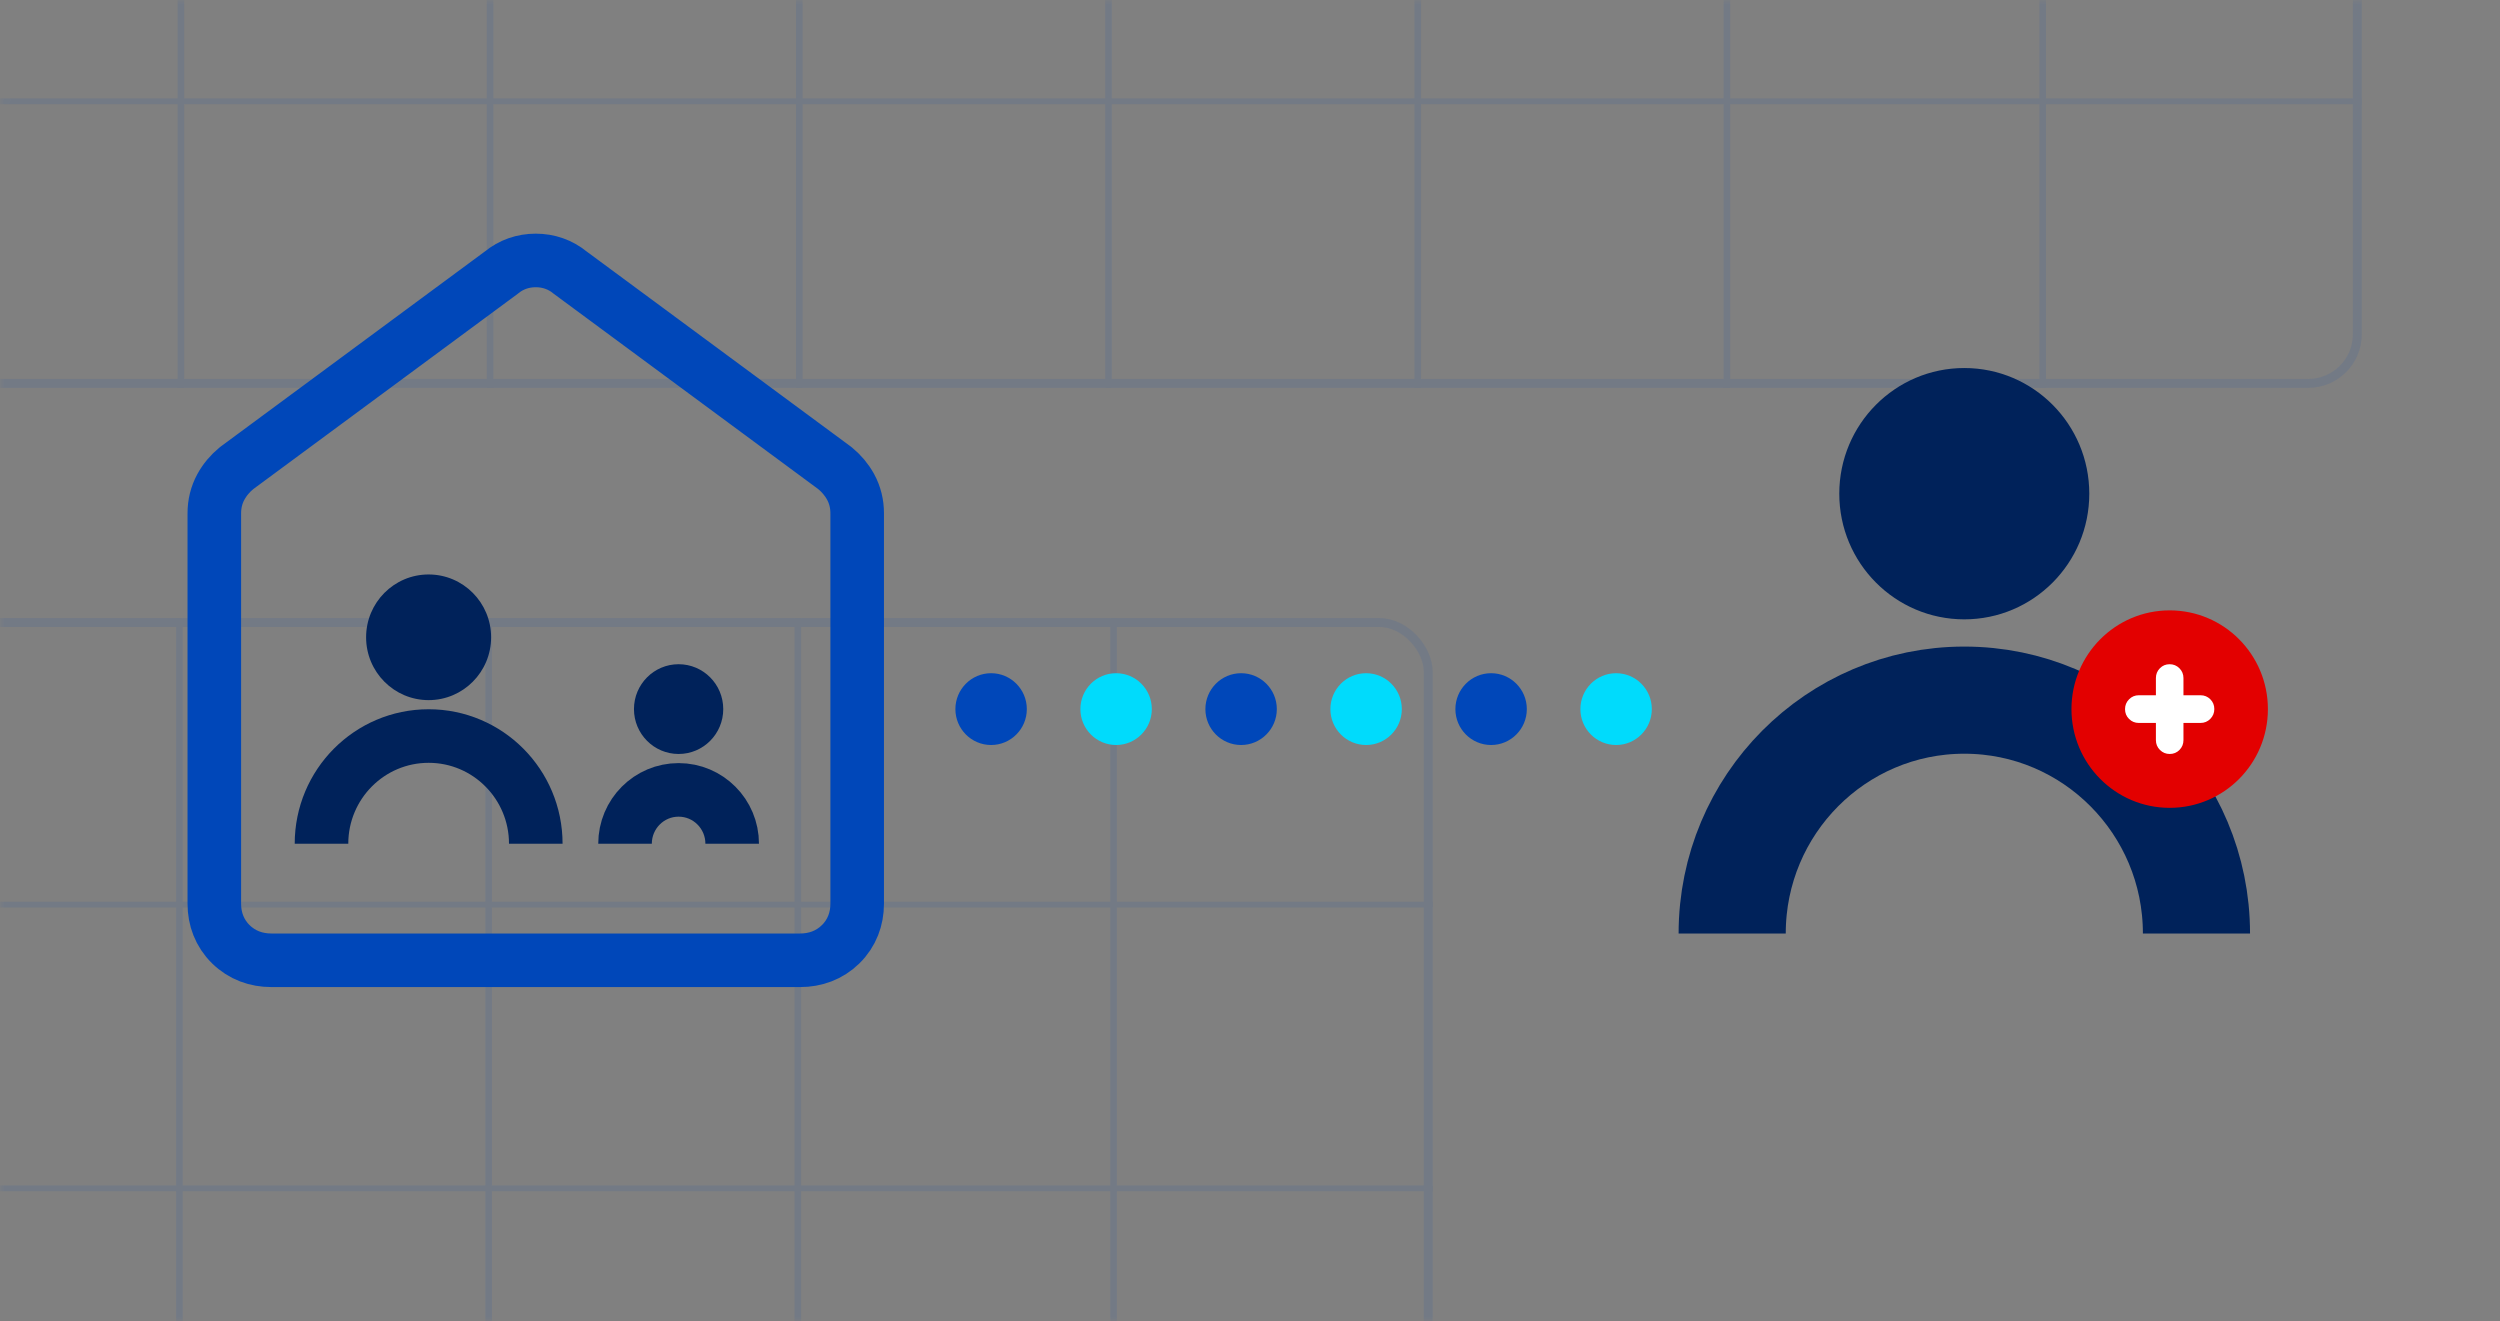 <svg width="280" height="148" viewBox="0 0 280 148" fill="none" xmlns="http://www.w3.org/2000/svg">
<rect x="0" y="0" width="280" height="148" fill="#808080" stroke="none"/>
<mask id="mask0_2261_555" style="mask-type:alpha" maskUnits="userSpaceOnUse" x="0" y="0" width="280" height="148">
<rect width="280" height="148" rx="12" fill="white"/>
</mask>
<g mask="url(#mask0_2261_555)">
<g style="mix-blend-mode:multiply" opacity="0.1">
<rect x="-604.453" y="-83.799" width="868.474" height="126.739" rx="5.5" stroke="#0047B9"/>
<rect x="19.891" y="-84.299" width="0.737" height="127.739" fill="#0047B9"/>
<rect x="54.52" y="-84.299" width="0.737" height="127.739" fill="#0047B9"/>
<rect x="89.152" y="-84.299" width="0.737" height="127.739" fill="#0047B9"/>
<rect x="193.047" y="-84.299" width="0.737" height="127.739" fill="#0047B9"/>
<rect x="123.785" y="-84.299" width="0.737" height="127.739" fill="#0047B9"/>
<rect x="228.414" y="-84.299" width="0.737" height="127.739" fill="#0047B9"/>
<rect x="158.418" y="-84.299" width="0.737" height="127.739" fill="#0047B9"/>
<rect x="-604.953" y="11.021" width="869.474" height="0.648" fill="#0047B9"/>
</g>
<g style="mix-blend-mode:multiply" opacity="0.1">
<rect x="-708.512" y="69.725" width="868.474" height="126.739" rx="5.5" stroke="#0047B9"/>
<rect x="88.988" y="69.225" width="0.737" height="127.739" fill="#0047B9"/>
<rect x="19.727" y="69.225" width="0.737" height="127.739" fill="#0047B9"/>
<rect x="124.355" y="69.225" width="0.737" height="127.739" fill="#0047B9"/>
<rect x="54.359" y="69.225" width="0.737" height="127.739" fill="#0047B9"/>
<rect x="-709.012" y="132.77" width="869.474" height="0.648" fill="#0047B9"/>
<rect x="-709.012" y="100.994" width="869.474" height="0.648" fill="#0047B9"/>
</g>
</g>
<path d="M94.156 105.754L94.159 105.751C95.42 104.507 96.004 102.913 96.004 101.219V57.478C96.004 56.461 95.774 55.457 95.267 54.529C94.823 53.718 94.232 53.024 93.529 52.449L93.471 52.402L93.411 52.357L63.872 30.543C62.759 29.623 61.424 29.17 60.004 29.17C58.584 29.17 57.249 29.623 56.135 30.543L26.597 52.357L26.537 52.402L26.479 52.449C25.776 53.024 25.184 53.718 24.741 54.529C24.234 55.457 24.004 56.462 24.004 57.478V101.219C24.004 102.913 24.588 104.507 25.849 105.751L25.852 105.754C27.111 106.992 28.708 107.552 30.389 107.552H89.619C91.3 107.552 92.896 106.992 94.156 105.754Z" stroke="#0047B9" stroke-width="6"/>
<ellipse cx="48.004" cy="71.377" rx="7" ry="7.037" fill="#00225A"/>
<ellipse cx="76.004" cy="79.419" rx="5" ry="5.027" fill="#00225A"/>
<ellipse cx="111.004" cy="79.42" rx="4" ry="4.021" fill="#0047B9"/>
<ellipse cx="125.004" cy="79.42" rx="4" ry="4.021" fill="#00DBFC"/>
<ellipse cx="139.004" cy="79.42" rx="4" ry="4.021" fill="#0047B9"/>
<ellipse cx="153.004" cy="79.42" rx="4" ry="4.021" fill="#00DBFC"/>
<ellipse cx="167.004" cy="79.42" rx="4" ry="4.021" fill="#0047B9"/>
<ellipse cx="181.004" cy="79.42" rx="4" ry="4.021" fill="#00DBFC"/>
<path d="M60.008 94.499C60.008 87.837 54.635 82.436 48.008 82.436C41.38 82.436 36.008 87.837 36.008 94.499" stroke="#00225A" stroke-width="6" stroke-linejoin="round"/>
<path d="M82.004 94.499C82.004 91.167 79.318 88.467 76.004 88.467C72.69 88.467 70.004 91.167 70.004 94.499" stroke="#00225A" stroke-width="6" stroke-linejoin="round"/>
<ellipse cx="220" cy="55.293" rx="14" ry="14.074" fill="#00225A"/>
<path d="M246.004 104.554C246.004 90.118 234.363 78.416 220.004 78.416C205.645 78.416 194.004 90.118 194.004 104.554" stroke="#00225A" stroke-width="12" stroke-linejoin="round"/>
<ellipse cx="243.004" cy="79.42" rx="11" ry="11.058" fill="#E30000"/>
<path d="M241.461 80.97V82.895C241.461 83.326 241.612 83.692 241.913 83.993C242.214 84.295 242.58 84.446 243.01 84.446C243.44 84.446 243.804 84.295 244.101 83.993C244.398 83.692 244.547 83.326 244.547 82.895V80.97H246.461C246.89 80.97 247.254 80.819 247.554 80.516C247.854 80.213 248.004 79.845 248.004 79.413C248.004 78.98 247.854 78.615 247.554 78.316C247.254 78.018 246.89 77.868 246.461 77.868H244.547V75.943C244.547 75.513 244.396 75.147 244.095 74.845C243.793 74.543 243.428 74.393 242.998 74.393C242.567 74.393 242.204 74.543 241.907 74.845C241.61 75.147 241.461 75.513 241.461 75.943V77.868H239.547C239.118 77.868 238.754 78.02 238.454 78.323C238.154 78.625 238.004 78.993 238.004 79.425C238.004 79.858 238.154 80.224 238.454 80.522C238.754 80.821 239.118 80.97 239.547 80.97H241.461Z" fill="white"/>
</svg>
